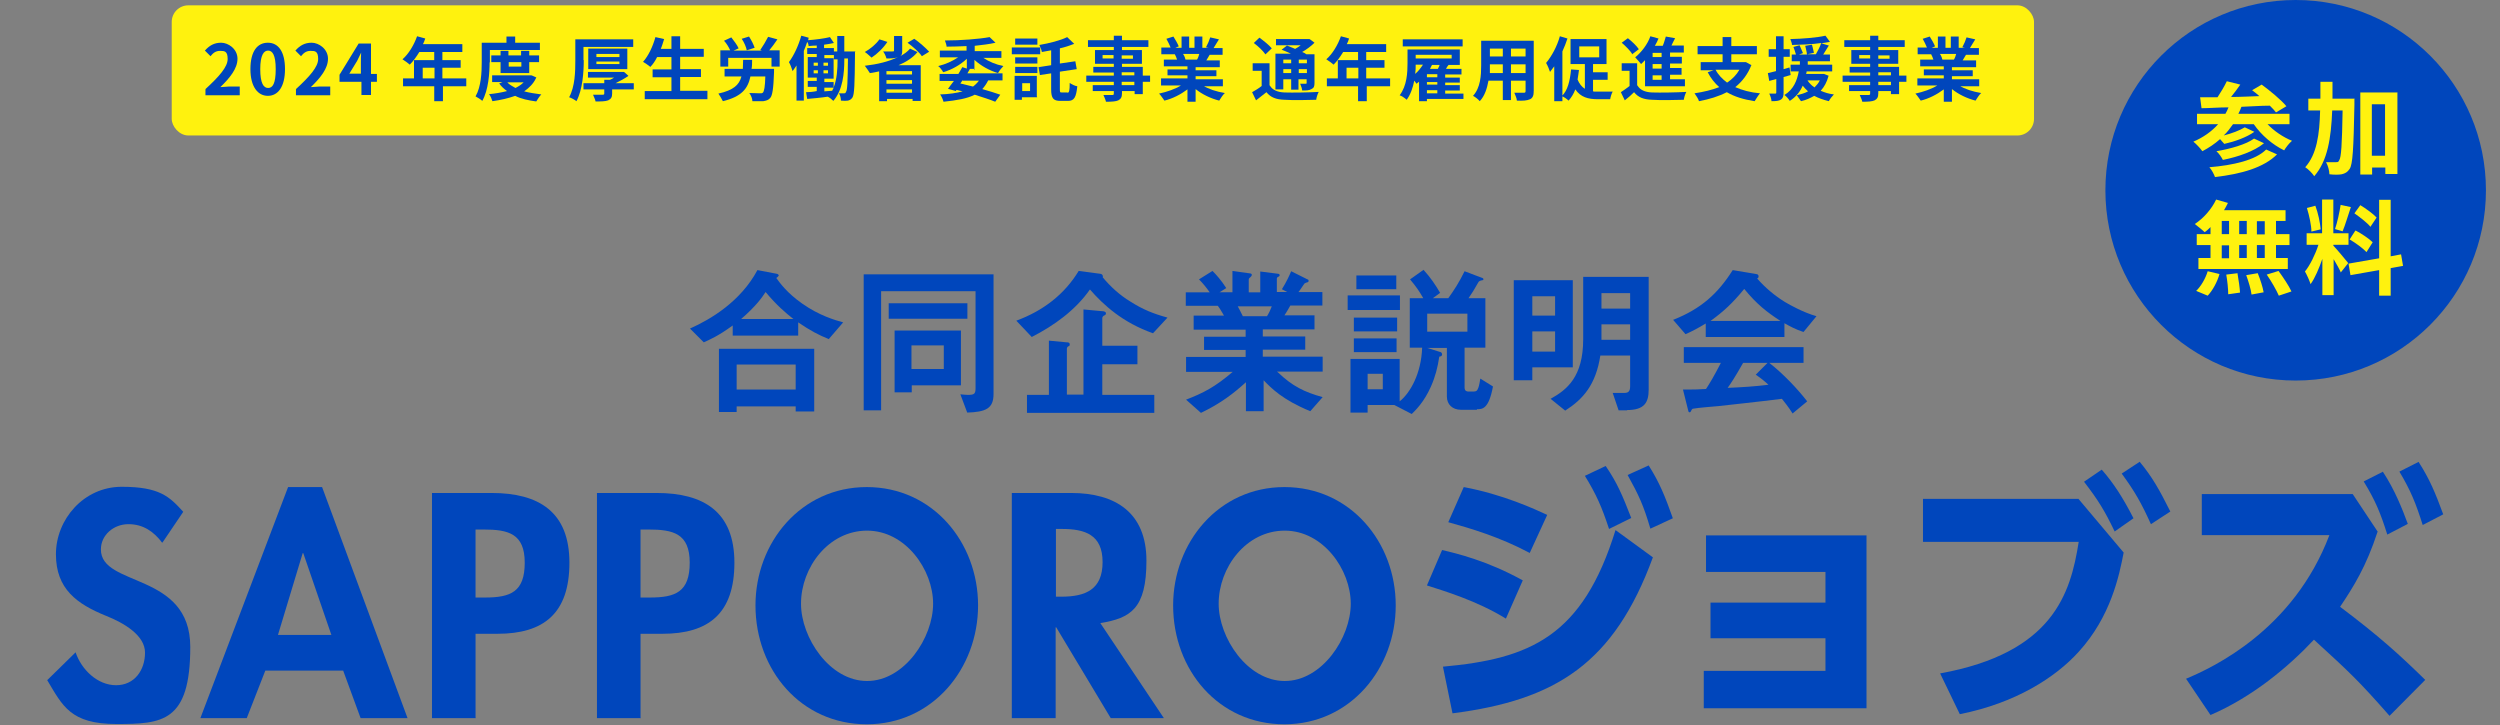 <?xml version="1.0" encoding="UTF-8"?>
<svg xmlns="http://www.w3.org/2000/svg" version="1.1" viewBox="0 0 889.5 258">
  <rect x="0" y="0" width="889.5" height="258" fill="#808080" stroke="none"/>
  <defs>
    <style>
      .cls-1 {
        fill: #fff20e;
      }

      .cls-2 {
        fill: #0046bc;
      }
    </style>
  </defs>
  <!-- Generator: Adobe Illustrator 28.6.0, SVG Export Plug-In . SVG Version: 1.2.0 Build 709)  -->
  <g>
    <g id="_レイヤー_1" data-name="レイヤー_1">
      <g id="_レイヤー_1-2" data-name="_レイヤー_1">
        <g>
          <rect class="cls-1" x="61.1" y="1.9" width="662.6" height="46.3" rx="5.9" ry="5.9"/>
          <g>
            <path class="cls-2" d="M73.1,31.7c4.9-4.5,7.9-7.9,7.9-10.7s-1.1-2.9-2.7-2.9-2.5.8-3.4,1.9l-2-2c1.6-1.8,3.3-2.8,5.8-2.8s5.8,2.2,5.8,5.7-2.7,6.8-6.1,10.1c.9,0,2.1-.2,2.9-.2h4v3.1h-12.2v-2.1h.1Z"/>
            <path class="cls-2" d="M89.1,24.6c0-6.4,2.5-9.4,6.2-9.4s6.1,3.1,6.1,9.4-2.5,9.5-6.1,9.5-6.2-3.3-6.2-9.5ZM98.1,24.6c0-5.1-1.2-6.6-2.7-6.6s-2.8,1.5-2.8,6.6,1.2,6.7,2.8,6.7,2.7-1.5,2.7-6.7Z"/>
            <path class="cls-2" d="M105.3,31.7c4.9-4.5,7.9-7.9,7.9-10.7s-1.1-2.9-2.7-2.9-2.5.8-3.4,1.9l-2-2c1.6-1.8,3.3-2.8,5.8-2.8s5.8,2.2,5.8,5.7-2.7,6.8-6.1,10.1c.9,0,2.1-.2,2.9-.2h4v3.1h-12.2v-2.1h.1Z"/>
            <path class="cls-2" d="M134.1,29.1h-2.1v4.7h-3.4v-4.7h-7.8v-2.5l6.8-11.1h4.4v10.8h2.1v2.8h0ZM128.4,26.3v-3.8c0-1.1,0-2.7.1-3.8h0c-.5.9-.9,2-1.4,2.9l-2.8,4.6h4.2-.1Z"/>
            <path class="cls-2" d="M166.1,30.7h-8.5v5.3h-3.1v-5.3h-11.1v-2.8h3.9v-6.5h7.2v-2.9h-5.3c-1.1,1.8-2.2,3.3-3.4,4.5-.6-.5-1.9-1.5-2.6-1.9,2.2-1.9,4.1-5.1,5.2-8.2l2.9.8c-.2.7-.5,1.4-.8,2h14v2.8h-7.1v2.9h6.5v2.7h-6.5v3.8h8.5v2.8h.1ZM154.6,27.9v-3.8h-4.2v3.8h4.2Z"/>
            <path class="cls-2" d="M174.2,22c0,4-.4,10-2.6,13.9-.5-.5-1.8-1.3-2.4-1.6,2-3.5,2.2-8.6,2.2-12.2v-6.9h8.8v-2.2h3.1v2.2h8.8v2.6h-17.8v4.4h-.2ZM190.7,27.8c-.9,2-2.5,3.5-4.2,4.7,1.8.5,3.9.8,6.1,1.1-.6.6-1.4,1.8-1.8,2.5-2.8-.4-5.4-.9-7.5-2-2.5.9-5.2,1.5-8.1,1.9-.2-.7-.7-1.9-1.2-2.5,2.2-.2,4.5-.6,6.4-1.1-1.1-.8-2-1.6-2.8-2.7l1.2-.5h-3.7v-2.4h13.9c0-.1,1.9.8,1.9.8h-.1ZM178.1,26v-3.9h-3.3v-2.4h3.3v-1.6h2.8v1.6h4.5v-1.6h2.9v1.6h3.5v2.4h-3.5v3.9h-10.2,0ZM180.5,29.3c.7.8,1.8,1.4,2.9,2,1.2-.6,2.1-1.2,2.9-2h-5.9ZM181,22.1v1.6h4.5v-1.6h-4.5Z"/>
            <path class="cls-2" d="M207.7,21.4c0,4.2-.4,10.5-2.6,14.6-.6-.5-1.9-1.2-2.6-1.4,2.1-3.8,2.2-9.2,2.2-13.1v-7.5h20.6v2.7h-17.7v4.9-.2ZM225.6,31.8h-7.8v1.5c0,1.3-.4,1.9-1.4,2.4-1.1.4-2.5.4-4.5.4-.1-.7-.6-1.6-.9-2.4h3.4c.5,0,.6-.1.6-.5v-1.4h-7.4v-2.2h7.4v-1.2h2c.5-.2,1.1-.5,1.5-.8h-9.3v-2h12.8c0-.1,1.6,1.4,1.6,1.4-1.3.9-2.9,1.8-4.6,2.6h6.5v2.2ZM209.3,24.6v-7.3h13.9v7.3h-13.9ZM212.2,20.3h8.2v-1.1h-8.2v1.1ZM212.2,22.8h8.2v-.9h-8.2v.9Z"/>
            <path class="cls-2" d="M251.7,32.4v2.9h-22.3v-2.9h9.5v-4.9h-6.7v-2.8h6.7v-4.4h-5.1c-.7,1.4-1.5,2.6-2.4,3.5-.6-.5-1.9-1.4-2.6-1.8,1.9-2.1,3.5-5.5,4.4-8.8l3.1.7c-.4,1.2-.7,2.4-1.2,3.5h3.8v-4.5h3.1v4.5h8.4v2.8h-8.4v4.4h7.4v2.8h-7.4v4.9h9.7Z"/>
            <path class="cls-2" d="M275.4,24.5v1.2c-.2,5.9-.6,8.4-1.4,9.2-.6.7-1.3.9-2.4,1.1h-3.9c0-.9-.5-2.1-1.1-2.9,1.4,0,2.9.1,3.7.1s.7,0,1.1-.2c.5-.5.8-2.1.9-5.8h-5.3c-.9,4.4-3.2,7.2-9.8,8.8-.4-.8-1.1-2-1.6-2.7,5.4-1.2,7.4-3.1,8.2-6.1h-6v-2.7h6.5c0-.9.1-2,.1-3.2h3.2c0,1.2,0,2.2-.2,3.2h8ZM277.4,17.9v5.8h-2.9v-3.1h-15.4v3.1h-2.8v-5.8h3.5c-.5-1.1-1.3-2.5-2.2-3.4l2.6-1.2c.9,1.2,2.1,2.7,2.6,3.9l-1.8.8h10.1l-.6-.2c.9-1.3,2.1-3.3,2.8-4.7l3.3.9c-.9,1.4-2,2.8-2.9,3.9h3.9-.1ZM265.7,17.9c-.2-1.1-.9-2.8-1.8-4.1l2.6-.8c.8,1.2,1.6,2.8,2,4l-2.8.9h0Z"/>
            <path class="cls-2" d="M304.2,18.5v1.2c-.1,10.2-.2,13.9-.9,15-.5.7-.9.9-1.6,1.1-.6.1-1.5.1-2.5,0,0-.7-.2-1.9-.7-2.6h1.8c.4,0,.5,0,.7-.5.5-.6.6-3.5.7-11.9h-1.3v.5c0,4.7-.5,10.7-3.9,14.6-.5-.5-1.3-1.2-2-1.5-2.6.4-5.2.6-7.3.8l-.4-2.4c1.1,0,2.4-.1,3.8-.4v-1.5h-3.2v-2.1h3.2v-1.2h-3.2v-7.3h3.2v-1.1h-3.4v-2.1h3.4v-.9c-.9,0-2,.1-2.9.2,0-.5-.2-1.1-.5-1.5-.4,1.1-.7,2.1-1.2,3.2v17.7h-2.6v-12.5c-.5.7-.9,1.4-1.4,2-.2-.7-.8-2.4-1.3-3.2,1.8-2.4,3.4-5.9,4.4-9.4l2.6.7c0,.4-.1.6-.2.9,2.7-.2,5.8-.6,7.8-1.1l1.4,2.1c-1.1.2-2.4.5-3.5.6v1.2h3.5v1.2h1.2v-5.5h2.5v5.5h3.8l.2.2ZM289.5,23.4h1.5v-1.1h-1.5v1.1ZM289.5,26.1h1.5v-1.1h-1.5v1.1ZM294.6,23.4v-1.1h-1.6v1.1h1.6ZM294.6,26.1v-1.1h-1.6v1.1h1.6ZM298,21.1h-1.3v-1.5h-3.4v1.1h3.3v7.3h-3.3v1.2h3.3v2c1.2-3.1,1.4-6.7,1.4-9.7v-.5h0ZM293.3,32.5l2.8-.2c.1-.4.4-.7.5-1.1h-3.3v1.3Z"/>
            <path class="cls-2" d="M326.3,18.7c-1.6,1.9-4,3.4-6.6,4.5h7.9v12.7h-2.9v-.7h-9.1v.8h-2.8v-10.6c-1.1.2-2.2.5-3.3.6-.4-.7-1.3-1.9-1.8-2.6,4.4-.5,8.6-1.5,11.8-3.1h0c-1.1.5-2.4.5-4.1.5-.2-.8-.7-1.9-1.2-2.5h3.3c.5,0,.6,0,.6-.4v-5.1h2.9v5.2c0,1.1-.1,1.6-.7,2,1.4-.8,2.6-1.6,3.5-2.7l2.8,1.3h-.4ZM315.8,14.8c-1.4,2.2-3.7,4.4-5.7,5.7-.6-.5-1.6-1.5-2.4-2,2-1.1,4-2.8,5.2-4.5l2.8.9h0ZM324.5,25.3h-9.1v1.2h9.1v-1.2ZM315.4,29.8h9.1v-1.3h-9.1v1.3ZM324.5,33v-1.2h-9.1v1.2h9.1ZM325.3,13.8c1.9,1.3,4.1,3.3,5.3,4.6l-2.6,1.6c-.9-1.4-3.2-3.4-5.1-4.8l2.4-1.4Z"/>
            <path class="cls-2" d="M346.7,24.5h-2.1.5c-.4.6-.6,1.2-.9,1.6h12.5v2.5h-5.1c-.6,1.2-1.3,2.2-2.1,3.1,2.5.7,4.7,1.4,6.4,2l-1.8,2.5c-1.9-.8-4.5-1.6-7.3-2.5-2.7,1.4-6.4,2-11.1,2.5-.2-.8-.7-1.9-1.2-2.6,3.2-.1,5.9-.5,8-1.1-.7-.1-1.4-.4-2.2-.5l-.2.4-2.8-.8c.6-.8,1.3-1.8,2.1-2.8h-5.1v-2.5h6.7c.5-.8.9-1.5,1.4-2.4l1.6.5v-3.5c-2.2,2.1-5.3,3.9-8.4,4.8-.4-.7-1.2-1.8-1.8-2.2,2.6-.6,5.2-1.8,7.1-3.1h-6.5v-2.4h9.5v-1.6c-2.5.1-4.8.2-7.1.2,0-.6-.4-1.6-.6-2.2,5.5,0,12.2-.5,15.9-1.2l2.1,2c-2.1.5-4.7.8-7.4,1.1v1.9h9.5v2.4h-6.4c1.9,1.3,4.5,2.4,7.1,2.9-.6.6-1.4,1.6-1.9,2.5-3.1-.9-6.1-2.6-8.4-4.7v3.7l-.2-.4ZM342.5,28.5l-.8,1.2c1.5.4,2.9.7,4.5,1.1.8-.6,1.5-1.3,2.1-2.1h-5.8,0Z"/>
            <path class="cls-2" d="M370.1,19.3h-10.1v-2.4h10.1v2.4ZM369,34.6h-5.4v.9h-2.6v-8.5h7.9v7.4h.1ZM361.2,20.4h7.9v2.2h-7.9v-2.2ZM361.2,23.8h7.9v2.2h-7.9v-2.2ZM369.1,15.9h-7.9v-2.2h7.9v2.2ZM363.7,29.6v2.8h2.8v-2.8h-2.8ZM379.8,33c.6,0,.8-.7.8-3.5.7.5,1.9,1.1,2.7,1.2-.4,3.9-1.1,5.2-3.3,5.2h-2.7c-2.5,0-3.3-.9-3.3-4.1v-5.7l-4,.6-.5-2.8,4.5-.7v-5.3c-1.1.2-2.2.4-3.3.6-.1-.7-.6-1.9-.9-2.5,3.5-.6,7.5-1.6,9.9-2.8l2.5,2.4c-1.5.6-3.3,1.2-5.1,1.6v5.4l5.5-.8.5,2.8-6,.9v6.1c0,1.2,0,1.3.7,1.3h2Z"/>
            <path class="cls-2" d="M409.2,29.1h-2.6v4.4h-2.9v-1.1h-4.5v.8c0,1.4-.4,2-1.3,2.5-.9.4-2.2.5-4.4.5-.1-.7-.6-1.6-.9-2.4h3.1c.5,0,.6-.1.6-.6v-.8h-7.5v-2.1h7.5v-1.2h-9.8v-2.2h9.8v-1.1h-7.3v-2h7.3v-1.1h-6.7v-4.9h6.7v-1.1h-9.2v-2.4h9.2v-1.6h2.9v1.6h9.4v2.4h-9.4v1.1h7.1v4.9h-7.1v1.1h7.4v3.1h2.6s0,2.2,0,2.2ZM396.2,20.8v-1.2h-3.9v1.2h3.9ZM399.1,19.7v1.2h4v-1.2h-4ZM399.1,26.8h4.5v-1.1h-4.5v1.1ZM403.6,29.1h-4.5v1.2h4.5v-1.2Z"/>
            <path class="cls-2" d="M427.9,30.4c2.1,1.3,4.9,2.2,7.9,2.7-.7.6-1.5,1.9-2,2.7-3.1-.8-6-2.2-8.4-4.1v4.5h-2.9v-4.4c-2.4,1.8-5.3,3.3-8.2,4-.5-.7-1.3-1.9-1.9-2.5,2.8-.6,5.7-1.6,7.8-2.9h-7.1v-2.5h9.4v-1.1h-7.1v-2.1h7.1v-1.1h-8.4v-2.4h4.7c-.2-.6-.5-1.4-.8-1.9h.4-5.2v-2.4h3.3c-.4-.9-.9-2.1-1.5-3.1l2.5-.8c.7,1.1,1.5,2.5,1.9,3.5l-1.2.5h2.2v-4h2.7v4h1.9v-4h2.8v4h2.2l-.9-.2c.6-1.1,1.2-2.5,1.5-3.5l3.1.7c-.7,1.2-1.4,2.2-1.9,3.1h3.2v2.4h-4.6c-.4.7-.8,1.4-1.2,2h4.8v2.4h-8.6v1.1h7.4v2.1h-7.4v1.1h9.7v2.5h-7.2v-.2ZM421,19.3c.4.6.7,1.4.8,1.9h-.5,4.6c.4-.6.6-1.3.8-2h-5.9.1Z"/>
            <path class="cls-2" d="M451.8,30.4c.9,1.6,2.7,2.4,5.2,2.5,2.9.1,8.8,0,12.2-.2-.4.7-.8,2-.9,2.8-3.1.1-8.2.2-11.3,0-2.9-.1-4.9-.8-6.4-2.7-1.2.9-2.4,1.9-3.7,2.9l-1.4-2.9c1.1-.6,2.4-1.4,3.4-2.2v-5.4h-3.2v-2.7h6v7.9h0ZM450.2,19.3c-.8-1.2-2.6-2.9-4.1-4l2-1.9c1.5,1.1,3.4,2.6,4.4,3.8l-2.2,2.1h0ZM456.6,31.8h-2.8v-12.7h5.5c-1.1-.5-2.4-1.1-3.3-1.4l1.9-1.5c.8.4,1.9.7,2.9,1.2.7-.4,1.4-.8,2-1.3h-8.8v-2.2h11.9c0-.1,1.8,1.3,1.8,1.3-1.2,1.2-2.8,2.4-4.4,3.3.6.2,1.1.5,1.5.8h2.9v10.2c0,1.2-.2,1.8-1.1,2.2-.8.5-1.9.5-3.3.5,0-.7-.4-1.6-.7-2.4h1.9c.4,0,.4-.1.4-.4v-1.2h-2.9v3.7h-2.6v-3.7h-2.8v3.7h0ZM456.6,21.2v1.3h2.8v-1.3h-2.8ZM459.4,26v-1.4h-2.8v1.4h2.8ZM465,21.2h-2.9v1.3h2.9v-1.3ZM465,26v-1.4h-2.9v1.4h2.9Z"/>
            <path class="cls-2" d="M494.8,30.7h-8.5v5.3h-3.1v-5.3h-11.1v-2.8h3.9v-6.5h7.2v-2.9h-5.3c-1.1,1.8-2.2,3.3-3.4,4.5-.6-.5-1.9-1.5-2.6-1.9,2.2-1.9,4.1-5.1,5.2-8.2l2.9.8c-.2.7-.5,1.4-.8,2h14v2.8h-7.1v2.9h6.5v2.7h-6.5v3.8h8.5v2.8h.1ZM483.3,27.9v-3.8h-4.2v3.8h4.2Z"/>
            <path class="cls-2" d="M520.7,35.2h-13v.8h-2.8v-6.9c-.4.2-.6.5-.9.7-.1-.2-.5-.7-.8-1.1-.5,2.5-1.3,4.9-2.7,6.8-.5-.5-1.8-1.4-2.5-1.6,2.6-3.4,2.8-8.1,2.8-11.5v-4.8h18.6v5.5h-4c-.4.5-.7.9-.9,1.4h5.5v2h-5.8v1.1h5.2v1.8h-5.2v.9h5.2v1.9h-5.2v1.1h6.5v2ZM520.4,16.5h-21.3v-2.5h21.3v2.5ZM503.7,23c0,1.1,0,2.1-.2,3.3,1.1-.9,2-2.1,2.8-3.3h-2.6ZM503.7,19.5v1.3h12.8v-1.3h-12.8ZM511.4,26.4h-3.7v1.1h3.7v-1.1ZM511.4,29.2h-3.7v.9h3.7v-.9ZM507.7,33.2h3.7v-1.1h-3.7v1.1ZM511.6,24.5c.2-.5.5-.9.6-1.4h-2.9.2c-.2.5-.5.9-.7,1.4h2.8,0Z"/>
            <path class="cls-2" d="M545.7,32.5c0,1.5-.4,2.4-1.3,2.8-1.1.5-2.5.6-4.7.5,0-.8-.6-2-.9-2.8h3.4c.4,0,.6-.1.6-.6v-3.7h-5.2v6.9h-2.9v-6.9h-5.1c-.5,2.7-1.3,5.4-3.1,7.3-.5-.6-1.6-1.5-2.4-1.9,2.7-2.9,2.9-7.4,2.9-10.8v-8.8h18.7v17.9h-.1ZM534.7,26v-3.1h-4.6v3.1h4.7-.1ZM530.1,17.3v2.8h4.6v-2.8s-4.6,0-4.6,0ZM542.8,17.3h-5.2v2.8h5.2v-2.8ZM542.8,26v-3.1h-5.2v3.1h5.2Z"/>
            <path class="cls-2" d="M557.7,13.7c-.5,1.5-1.1,3.1-1.8,4.6v17.7h-2.9v-12.4c-.5.7-1.1,1.4-1.5,2-.2-.7-.9-2.4-1.4-3.2,2-2.4,3.9-5.9,4.9-9.5,0,0,2.7.8,2.7.8ZM567.2,32.6h6.6c-.4.6-.8,2-.9,2.7h-4.4c-3.4,0-6.1-.7-8-3.5-.6,1.6-1.4,2.9-2.4,4-.5-.5-1.6-1.3-2.4-1.6,2.1-2,2.9-5.5,3.3-9.5l2.8.2c-.1,1.2-.4,2.4-.5,3.4.6,1.5,1.5,2.6,2.6,3.3v-8.8h-5.1v-8.9h12.8v8.9h-4.8v2.9h5.2v2.7h-5.2v4l.2.2ZM561.9,20.4h7.1v-3.9h-7.1v3.9Z"/>
            <path class="cls-2" d="M582.6,30.4c.9,1.6,2.7,2.4,5.2,2.5,2.9.1,8.8,0,12.2-.2-.4.7-.8,2-.9,2.8-3.1.1-8.4.2-11.3,0-2.9-.1-4.9-.8-6.4-2.7-.9.9-2,1.9-3.3,2.9l-1.4-2.9c.9-.6,2.1-1.4,3.1-2.2v-5.4h-2.8v-2.7h5.5v7.9h.1ZM580.8,19.3c-.7-1.2-2.4-2.9-3.8-4.1l2.2-1.6c1.4,1.1,3.1,2.7,3.9,3.9l-2.5,1.9h.1ZM585.2,21.5c-.5.5-.9.9-1.3,1.3-.5-.6-1.5-1.8-2.1-2.4,2.2-1.8,4.4-4.6,5.4-7.5l2.9.8c-.4.9-.8,1.8-1.3,2.6h2.8c.5-1.1.8-2.4,1.1-3.3l3.3.6c-.5.9-.9,1.8-1.3,2.6h4.4v2.5h-4.9v1.5h4.2v2.4h-4.2v1.6h4.1v2.4h-4.1v1.6h5.3v2.5h-14.2v-9.4.2ZM591.2,18.8h-3.2v1.5h3.2s0-1.5,0-1.5ZM591.2,22.8h-3.2v1.6h3.2v-1.6ZM591.2,26.8h-3.2v1.6h3.2v-1.6Z"/>
            <path class="cls-2" d="M623.2,23c-1.3,3.4-3.3,6-5.8,8,2.5,1.1,5.4,1.9,8.8,2.2-.6.7-1.4,2-1.9,2.8-3.9-.6-7.2-1.6-9.9-3.2-2.9,1.5-6.2,2.5-9.9,3.2-.2-.8-1.1-2.1-1.6-2.8,3.3-.5,6.2-1.2,8.8-2.2-1.6-1.4-3.1-3.3-4.1-5.3l2.1-.7h-4.6v-2.9h7.8v-2.8h-8.9v-2.9h8.9v-3.2h3.1v3.2h9.1v2.9h-9.1v2.8h5.2l2,1.1h0ZM610.4,24.8c.9,1.8,2.4,3.3,4.1,4.6,1.8-1.2,3.3-2.7,4.4-4.6h-8.5Z"/>
            <path class="cls-2" d="M637.1,26.7c-.8.2-1.6.5-2.5.7v5.4c0,1.4-.2,2.1-.9,2.6s-1.8.6-3.4.6c0-.7-.4-1.9-.8-2.7h2c.4,0,.5,0,.5-.5v-4.7l-2.5.7-.5-2.8c.8-.1,1.9-.5,2.9-.7v-5.1h-2.6v-2.7h2.6v-4.6h2.7v4.6h2.2v2.7h-2.2v4.4l2.1-.6.4,2.6h0ZM650.6,27c-.6,2.2-1.5,3.9-2.8,5.3,1.4.6,2.9,1.1,4.7,1.3-.6.6-1.4,1.6-1.8,2.4-2-.5-3.7-1.1-5.2-1.9-1.4.8-2.9,1.5-4.7,1.9-.4-.6-1.1-1.6-1.5-2.1,1.5-.4,2.8-.7,4-1.4-.7-.6-1.3-1.3-1.9-2-.9,2.1-2.4,4-4.6,5.4-.4-.7-1.2-1.6-1.9-2.1,3.3-2,4.5-5.2,5.1-8.4h-2.9v-2.4h3.3v-1.2h-2.9v-2.4h1.5c-.2-.8-.6-1.9-.9-2.7l2.2-.6c.4.9.9,2.1,1.2,2.8l-1.4.5h2.8c0-.8-.4-2.1-.6-3.1l2.4-.4c.2.9.6,2.2.7,2.9l-2.4.5h3.1c.7-1.2,1.5-2.8,1.9-4-3.3.5-7.1.6-10.4.7,0-.6-.4-1.5-.6-2.1,4.4-.1,9.4-.5,12.5-1.2l1.6,2.2c-.9.1-2,.4-3.1.5l2.7.8c-.7,1.1-1.4,2.2-2,3.2h2.4v2.4h-7.9v1.2h8.7v2.4h-9.1c0,.4-.1.6-.2.9h6.4l1.5.6h.1ZM643.1,28.6c.6.9,1.4,1.8,2.5,2.5.7-.7,1.4-1.5,1.9-2.5h-4.4,0Z"/>
            <path class="cls-2" d="M678.3,29.1h-2.6v4.4h-2.9v-1.1h-4.5v.8c0,1.4-.4,2-1.3,2.5-.9.4-2.2.5-4.4.5-.1-.7-.6-1.6-.9-2.4h3.1c.5,0,.6-.1.6-.6v-.8h-7.5v-2.1h7.5v-1.2h-9.8v-2.2h9.8v-1.1h-7.3v-2h7.3v-1.1h-6.7v-4.9h6.7v-1.1h-9.2v-2.4h9.2v-1.6h2.9v1.6h9.4v2.4h-9.4v1.1h7.1v4.9h-7.1v1.1h7.4v3.1h2.6s0,2.2,0,2.2ZM665.4,20.8v-1.2h-3.9v1.2h3.9ZM668.3,19.7v1.2h4v-1.2h-4ZM668.3,26.8h4.5v-1.1h-4.5v1.1ZM672.8,29.1h-4.5v1.2h4.5v-1.2Z"/>
            <path class="cls-2" d="M697,30.4c2.1,1.3,4.9,2.2,7.9,2.7-.7.6-1.5,1.9-2,2.7-3.1-.8-6-2.2-8.4-4.1v4.5h-2.9v-4.4c-2.4,1.8-5.3,3.3-8.2,4-.5-.7-1.3-1.9-1.9-2.5,2.8-.6,5.7-1.6,7.8-2.9h-7.1v-2.5h9.4v-1.1h-7.1v-2.1h7.1v-1.1h-8.4v-2.4h4.7c-.2-.6-.5-1.4-.8-1.9h.4-5.2v-2.4h3.3c-.4-.9-.9-2.1-1.5-3.1l2.5-.8c.7,1.1,1.5,2.5,1.9,3.5l-1.2.5h2.2v-4h2.7v4h1.9v-4h2.8v4h2.2l-.9-.2c.6-1.1,1.2-2.5,1.5-3.5l3.1.7c-.7,1.2-1.4,2.2-1.9,3.1h3.2v2.4h-4.6c-.4.7-.8,1.4-1.2,2h4.8v2.4h-8.6v1.1h7.4v2.1h-7.4v1.1h9.7v2.5h-7.2v-.2ZM690.3,19.3c.4.6.7,1.4.8,1.9h-.5,4.6c.4-.6.6-1.3.8-2h-5.9.1Z"/>
          </g>
          <circle class="cls-2" cx="816.8" cy="67.7" r="67.7"/>
          <g>
            <path class="cls-1" d="M806.8,44.2c2.3,2.4,5.5,4.6,8.7,5.9-1,.8-2.2,2.4-2.8,3.4-4.1-2-8.1-5.4-10.8-9.3h-7.4c-1,1.4-2,2.8-3.3,4,2.8-.7,5.7-1.8,7.5-2.9l3.4,1.6c-2.8,2-7.1,3.5-10.7,4.3-.4-.5-1-1.1-1.5-1.7-1.9,1.7-4,3.1-6.3,4.3-.6-.9-2.2-2.6-3.2-3.4,3.5-1.5,6.5-3.6,8.8-6.2h-7.5v-3.7h10.1c.4-.7.8-1.5,1.1-2.3-3.6,0-6.8.3-9.6.3l-.5-3.9c1.8,0,3.9,0,6.2,0,1.2-1.8,2.5-4,3.3-5.7l4.8,1.2c-1,1.5-2.2,3-3.3,4.4,3.3,0,6.7-.2,10.1-.3-.9-.8-1.8-1.5-2.6-2.1l3.4-2c3,2.2,6.9,5.4,8.8,7.7l-3.7,2.2c-.5-.7-1.3-1.5-2.2-2.4-3.4,0-6.8.3-10.1.4-.3.9-.7,1.7-1.1,2.5h18.2v3.7h-7.9,0ZM810.2,54.9c-4.8,4.8-12.8,7-22.1,8.1-.4-1.1-1.2-2.6-2-3.5,8.5-.7,16.4-2.5,20.2-6.3l3.8,1.7h0ZM805.5,51c-3.6,2.9-9.2,4.8-14.6,5.9-.5-1-1.4-2.3-2.3-3.1,4.8-.8,10.6-2.4,13.4-4.5l3.4,1.6h0Z"/>
            <path class="cls-1" d="M837.7,35.3v2c-.3,15.6-.6,21.2-1.7,22.8-.8,1.2-1.6,1.6-2.8,1.9-1.1.2-2.7.2-4.4,0,0-1.2-.5-3.1-1.2-4.3,1.5,0,2.8,0,3.5,0s.9,0,1.2-.7c.7-1,1-5.5,1.2-17.7h-3.7c-.4,9.8-1.6,17.9-6.4,23.4-.7-1.1-2.1-2.5-3.2-3.2,4.1-4.6,5.1-11.6,5.3-20.2h-4.2v-4.2h4.3v-6h4.3v6h7.9,0ZM853,33v28.9h-4.3v-2.3h-4.7v2.5h-4.2v-29.2h13.3,0ZM848.6,55.4v-18.3h-4.7v18.3h4.7Z"/>
            <path class="cls-1" d="M786.6,80.7c-.7.7-1.4,1.4-2.2,1.9-.8-.8-2.6-2.2-3.5-2.9,3.1-2,6-5.3,7.6-8.7l4.2,1.2c-.4.9-.9,1.7-1.4,2.6h21.9v3.8h-3.4v4.7h4.8v3.9h-4.8v4.6h4.2v3.9h-31.8v-3.9h4.3v-4.6h-4.9v-3.9h4.9v-2.6h.1ZM781.4,103.5c1.6-1.5,3.3-4.3,4.1-7l4.2,1c-.8,2.8-2.4,5.8-4.2,7.7l-4.1-1.7ZM790.5,83.3h2.6v-4.7h-2.6v4.7ZM790.5,91.9h2.6v-4.6h-2.6v4.6ZM796.1,97.3c.4,2.2.8,5.1.9,6.8l-4.2.6c0-1.8-.3-4.8-.7-7l4.1-.5h0ZM799.4,83.3v-4.7h-2.7v4.7h2.7ZM796.7,87.2v4.6h2.7v-4.6h-2.7ZM803.3,97.2c.9,2.2,1.8,5,2.1,6.8l-4.3.8c-.2-1.8-1.1-4.7-1.9-6.9l4.1-.7h0ZM805.8,78.7h-2.8v4.7h2.8v-4.7ZM805.8,87.2h-2.8v4.6h2.8v-4.6ZM810.7,96.4c1.6,2.2,3.7,5.3,4.6,7.3l-4.5,1.5c-.8-1.9-2.7-5.2-4.3-7.5l4.2-1.3Z"/>
            <path class="cls-1" d="M832.9,97c-.5-1.2-1.6-3.1-2.6-4.8v12.8h-4v-12.9c-1.2,3.4-2.6,6.8-4.2,9-.4-1.3-1.3-3.3-2-4.5,1.8-2.2,3.7-6.1,4.8-9.5h-4.2v-4.1h5.5v-12h4v12h5.4v4.1h-5.4v.3c1.1,1.1,4.5,5.2,5.3,6.2l-2.7,3.4h.1ZM822.4,82.4c0-2.2-.8-5.8-1.6-8.4l3-.8c1,2.6,1.7,6.1,1.9,8.4l-3.3.8h0ZM836.4,73.8c-1,2.9-2,6.4-2.9,8.5l-2.7-.8c.8-2.3,1.6-6,2-8.6l3.7.8h0ZM850.6,95.3v9.9h-4.1v-9.1l-10.2,1.8-.7-4.1,10.9-1.9v-20.8h4.1v20.1l3.7-.7.7,4.1-4.4.8h0ZM838.1,82c2.1,1.1,4.8,2.9,6.1,4.2l-2.2,3.5c-1.2-1.3-3.9-3.3-6-4.5l2-3.1h.1ZM843.4,80.7c-1.1-1.4-3.7-3.4-5.7-4.8l2.1-2.9c2,1.2,4.6,3.1,5.8,4.4l-2.2,3.3h0Z"/>
          </g>
          <g>
            <path class="cls-2" d="M295,120.7c-3.7-1.5-6.6-3-11-6v4.7h-23.3v-3.6c-5.2,3.8-8.3,5.1-10.3,6l-4.9-4.9c7.4-3.3,18-9.6,24-20.8l6.8,1.3c.5,0,.8.5.8.6s-.5.7-.9.9c1.3,1.8,3.8,5.3,9.2,9.1,6.1,4.3,11.7,5.9,14.6,6.7l-5,5.8v.2ZM283.1,146.3v-1.7h-21v2h-6.3v-22.5h33.9v22.3h-6.6ZM283.1,129.7h-21v8.9h21v-8.9ZM272.4,103.9c-1.3,2-3.4,5-8.7,9.6h18.6c-2.9-2.3-5.9-4.8-9.9-9.6Z"/>
            <path class="cls-2" d="M344.1,146.7l-2.4-6.4c1.2.1,2.1.2,2.6.2,2.3,0,2.8-.3,2.8-2.4v-34.5h-33.6v42.4h-6.2v-48.4h46.2v42.6c0,5.2-2.8,6.4-9.5,6.6h.1ZM316.2,113.4v-5.5h28v5.5h-28ZM324.4,137.2v2.4h-6.1v-22h23.6v19.5h-17.5ZM335.8,122.9h-11.5v8.4h11.5v-8.4Z"/>
            <path class="cls-2" d="M410.3,118.6c-10.8-3.8-17.6-10-22.5-15.6-5.2,7.4-12.7,12.8-20.7,16.9l-5.5-5.8c9.5-3.5,17.1-9.3,22.2-17.7l7.6,1c.6,0,1,.5,1,.9s0,.3-.1.3c2.8,3.4,6.1,6.4,9.9,8.7,4.4,2.8,8.1,4.3,13.2,5.7l-5.1,5.5h0ZM365.4,146.9v-6.4h7.8v-19.3l6.3.6c.4,0,1.1,0,1.1.7s0,.3-.4.7c-.2,0-.6.4-.6.8v16.4h5.9v-30.3l6.5.6c.8,0,1.5.2,1.5.8s-.5.6-.7.8c-.2,0-.6.5-.6.8v9.9h12.5v6.6h-12.5v10.9h18.5v6.4h-45.3Z"/>
            <path class="cls-2" d="M454.6,132.4c5.2,5,9.5,7.1,16,8.9l-4.4,5c-9.8-4-13.9-8.2-16.6-11v11h-6.3v-10.3c-4.3,3.9-8.9,7.5-16,10.9l-5.3-4.7c6.2-2.4,10.3-4.5,16.6-9.9h-16.6v-5.3h21.2v-2.5h-14.8v-4.7h14.8v-2.5h-18.5v-5h10.8c-1.4-2.4-1.6-2.7-2.2-3.5h-11.4v-4.8h8.5c-1.1-1.6-2.4-3.2-3.8-4.6l4.8-3c1.4,1.4,3.1,3.3,4.9,6.1l-2.4,1.5h4.6v-7.6l6.4.9c.2,0,.5.2.5.5s-.3.6-.5.8c-.3.2-.6.5-.6.9v4.5h4.1v-7.4l6.3.8c.3,0,.6.2.6.5s-.2.4-.5.6c-.2,0-.5.3-.5.6v4.8h3.7l-1.9-1c1.7-2.7,2.7-5,3.3-6.4l5.8,2.9c.2,0,.4.2.4.5s-.2.5-.3.5c-.2,0-1,.3-1.2.5s-1.7,2.6-2.1,3h8.5v4.8h-11.4c-.8,1.4-1.3,2.3-2.1,3.5h10.7v5h-18.4v2.5h15.1v4.7h-15.1v2.5h21.3v5.3h-16.3l.3.2ZM440.4,109c.8,1.4.8,1.6,1.8,3.5h8.6c.7-1.1,1.3-2.4,1.7-3.5h-12.2.1Z"/>
            <path class="cls-2" d="M479.5,110.3v-5.2h18.6v5.2h-18.6ZM525.4,145.8h-5.6c-3,0-5-1.9-5-4.7v-17.3h-7l4.5,1.4c.3,0,.8.3.8.9s-.5.7-1,.8c-.6,3.9-1.4,7.1-3,10.7-2.5,5.6-5.5,8.4-6.8,9.7l-6.2-3.2h-9.5v2.7h-6.1v-19.1h17.5v15.1c3.8-3,7.7-10,8-19.1h-4.4v-17.6h4.8c-1.3-2.3-2.5-4.1-4.7-6.7l4.8-3.4c2.6,2.9,4.2,5.3,5.9,8.2l-2.6,1.9h5.5c2.1-2.9,3.9-5.7,5.8-9.6l6.3,2.4c.2,0,.4.2.4.5s-.3.3-.4.3c-.9.2-1.2.3-1.5.9-1.6,2.8-2,3.5-3.4,5.5h6v17.6h-7.4v14.2c0,1.3.9,1.4,1.3,1.4h2c.9,0,1.2-.4,1.4-.9.3-.6.5-1.2.9-3.7l4.5,2.8c-1.5,8.1-3.8,8.1-5.7,8.1v.2ZM481.7,117.9v-4.9h15.4v4.9h-15.4ZM481.7,125.3v-4.9h15.2v4.9h-15.2ZM482.6,102.9v-4.9h14.2v4.9h-14.2ZM492,133h-5.4v5.5h5.4v-5.5ZM522.1,111.6h-14.3v6.4h14.3v-6.4Z"/>
            <path class="cls-2" d="M545.2,130.7v4.6h-6.6v-35.6h21v31h-14.4ZM553.3,105.4h-8.1v6.9h8.1v-6.9ZM553.3,117.9h-8.1v7.2h8.1v-7.2ZM578.9,146h-3l-2.1-6.2h4.1c1.3,0,2.1-.4,2.1-2.3v-11h-10.6c-1.6,10.4-6.1,15.5-12.5,19.6l-5.2-4.2c5.8-3.2,11.6-7.8,11.6-21.2v-22.2h23.3v40.1c0,4.6-1.5,7.3-7.7,7.3h0ZM580,104.3h-10.2v5.5h10.2v-5.5ZM580,115.4h-10.2v5.5h10.2v-5.5Z"/>
            <path class="cls-2" d="M641.6,118.1c-3-1-4.9-2.1-6.7-3.1v4.9h-28v-4.8c-3,1.8-4.7,2.7-7.2,3.8l-4.4-5.1c9.9-3.9,15.9-9.3,21.2-17.7l8.3,1.4c.5,0,.9.3.9.8s-.2.6-.5.8c2.8,3.2,6.1,6,9.8,8.3,2,1.2,6.7,3.8,11.3,5.1l-4.6,5.6h0ZM637.8,147.1c-.6-.9-1.3-2.1-3.8-5.2-7.9,1-21,2.4-22.7,2.6-1.2.1-7.4.6-8.8.9-.3,0-.5.2-.6.4-.3.7-.5.9-.7.9s-.5-.2-.5-.5l-1.9-7.6c3.7,0,5.3,0,8.2-.2,1.5-2.3,2.7-4.3,5.3-9.3h-13.2v-5.6h42.6v5.6h-12.2c5,3.9,10.1,9.3,13.5,13.7l-5.3,4.4h.1ZM620.6,102.8c-4.2,5.1-7.2,7.9-12,11.4h24.9c-4.9-3.2-8.4-5.9-12.9-11.4ZM624.7,133.3l4.2-4.2h-8.7c-2.7,4.8-4.4,7.4-5.5,8.9,4.9-.2,9.7-.5,14.5-1.1-.8-.8-2.2-2-4.5-3.6h0Z"/>
          </g>
          <g>
            <path class="cls-2" d="M57.7,193.1c-3-4-6.8-6.6-12-6.6s-9.8,3.8-9.8,9c0,13.5,31.8,7.9,31.8,34.7s-10,27.4-26.3,27.4-19.1-6.4-24.6-15.6l10.1-9.9c2.1,6.2,7.8,11.7,14.4,11.7s10.3-5.4,10.3-11.6-7.6-10.6-13.9-13.1c-10.3-4.2-17.8-9.5-17.8-21.9s9.9-24,23.4-24,17,3.5,21.9,8.9l-7.3,10.8-.2.2Z"/>
            <path class="cls-2" d="M94.4,238.6l-6.6,16.9h-16.5l31.2-82.2h12.1l30.4,82.2h-16.7l-6.2-16.9h-27.8,0ZM107.9,196.8h-.2l-8.8,29.1h19l-10-29.1Z"/>
            <path class="cls-2" d="M169.3,255.5h-15.6v-80.1h21.2c16.8,0,27.7,6.7,27.7,24.8s-9.2,25.3-25.6,25.3h-7.8v29.9h.1ZM169.3,212.6h3.2c9.2,0,14.2-2,14.2-12.4s-5.9-11.8-14.7-11.8h-2.8v24.2h.1Z"/>
            <path class="cls-2" d="M228,255.5h-15.6v-80.1h21.2c16.8,0,27.7,6.7,27.7,24.8s-9.2,25.3-25.6,25.3h-7.8v29.9h.1ZM228,212.6h3.2c9.2,0,14.2-2,14.2-12.4s-5.9-11.8-14.7-11.8h-2.8v24.2h.1Z"/>
            <path class="cls-2" d="M268.8,215.4c0-22.4,16.2-42.1,39.6-42.1s39.6,19.6,39.6,42.1-16.2,42.3-39.6,42.3-39.6-19.3-39.6-42.3h0ZM285,214.8c0,12.1,10.2,27.5,23.5,27.5s23.5-15.4,23.5-27.5-9.8-26-23.5-26-23.5,13.1-23.5,26Z"/>
            <path class="cls-2" d="M414.1,255.5h-18.9l-19.4-32.3h-.2v32.3h-15.6v-80.1h21.1c15.8,0,26.8,7,26.8,24.1s-5.6,20.4-16.4,22.2l22.6,33.8ZM375.6,212.3h2c8.6,0,14.7-2.5,14.7-12.3s-6.3-11.8-14.5-11.8h-2.1v24.1h-.1Z"/>
            <path class="cls-2" d="M417.4,215.4c0-22.4,16.2-42.1,39.6-42.1s39.6,19.6,39.6,42.1-16.2,42.3-39.6,42.3-39.6-19.3-39.6-42.3h0ZM433.6,214.8c0,12.1,10.2,27.5,23.5,27.5s23.5-15.4,23.5-27.5-9.8-26-23.5-26-23.5,13.1-23.5,26Z"/>
            <path class="cls-2" d="M535.8,220.1c-10.4-6.4-21.9-9.8-28.1-11.8l5.4-12.6c5.1,1.2,16.1,3.8,28.7,10.8l-6,13.6ZM513.4,237.2c31-2.8,49.7-10.7,61.4-48.6l13.3,9.7c-13.8,37.6-34.4,50.8-71.3,55.5l-3.4-16.6ZM544.4,196.8c-10.9-5.8-21.2-8.8-29.1-11l5.5-12.5c13.9,2.6,25.2,7.8,29.7,9.9l-6.2,13.5h0ZM571.3,165.8c4.1,6,5.9,10.3,9.1,18.5l-7.9,3.9c-2.6-7.9-4.5-12.2-8.6-18.9l7.4-3.5ZM586.6,165.6c3.9,6.2,5.8,10.9,8.6,18.8l-8,3.7c-2.4-8.2-4.1-11.9-8.1-19.1l7.5-3.4Z"/>
            <path class="cls-2" d="M608.6,227v-12.6h40.9v-10.9h-42.5v-13h57.1v61.5h-57.9v-13.3h43.3v-11.6h-40.9,0Z"/>
            <path class="cls-2" d="M739.6,177.6l16,19c-1.6,8.3-4.6,22.8-16,35.3-8.3,9.2-22.6,18.3-42.3,22.2l-7-14.5c40.1-7.3,46.4-28.3,49.3-46.8h-55.4v-15.3h55.4ZM747.8,167.1c4.3,4.9,7.6,10.1,11.3,17.3l-6.7,4.7c-3.6-7.5-5.9-11.2-10.9-17.7l6.3-4.3h0ZM761.3,164.3c4.4,5.3,7,9.9,10.9,17.7l-6.9,4.5c-3.4-7.5-5.7-11.6-10.4-18l6.4-4.2Z"/>
            <path class="cls-2" d="M845.9,189.3c-4,12.3-8.6,19.6-13.3,26.6,14.1,10.6,21.3,17.2,30.3,26l-12.7,12.8c-11-12.5-14-15.3-26.9-27.1-9.1,9.7-21.9,20.4-36.8,26.8l-8.7-12.9c9.8-4.1,38.2-17.4,51-51.1h-45.4v-14.6h53.7l8.9,13.4h0ZM847.8,167.8c4.4,6.7,7,13.5,8.9,18.6l-7.3,3.8c-2.5-7.9-4.3-12.2-8.4-18.9l6.9-3.5h-.1ZM860.5,164.3c4,6.2,6,11.1,8.8,18.7l-7.3,3.8c-2.5-7.9-4.3-12.3-8.3-19l6.9-3.5h-.1Z"/>
          </g>
        </g>
      </g>
    </g>
  </g>
</svg>